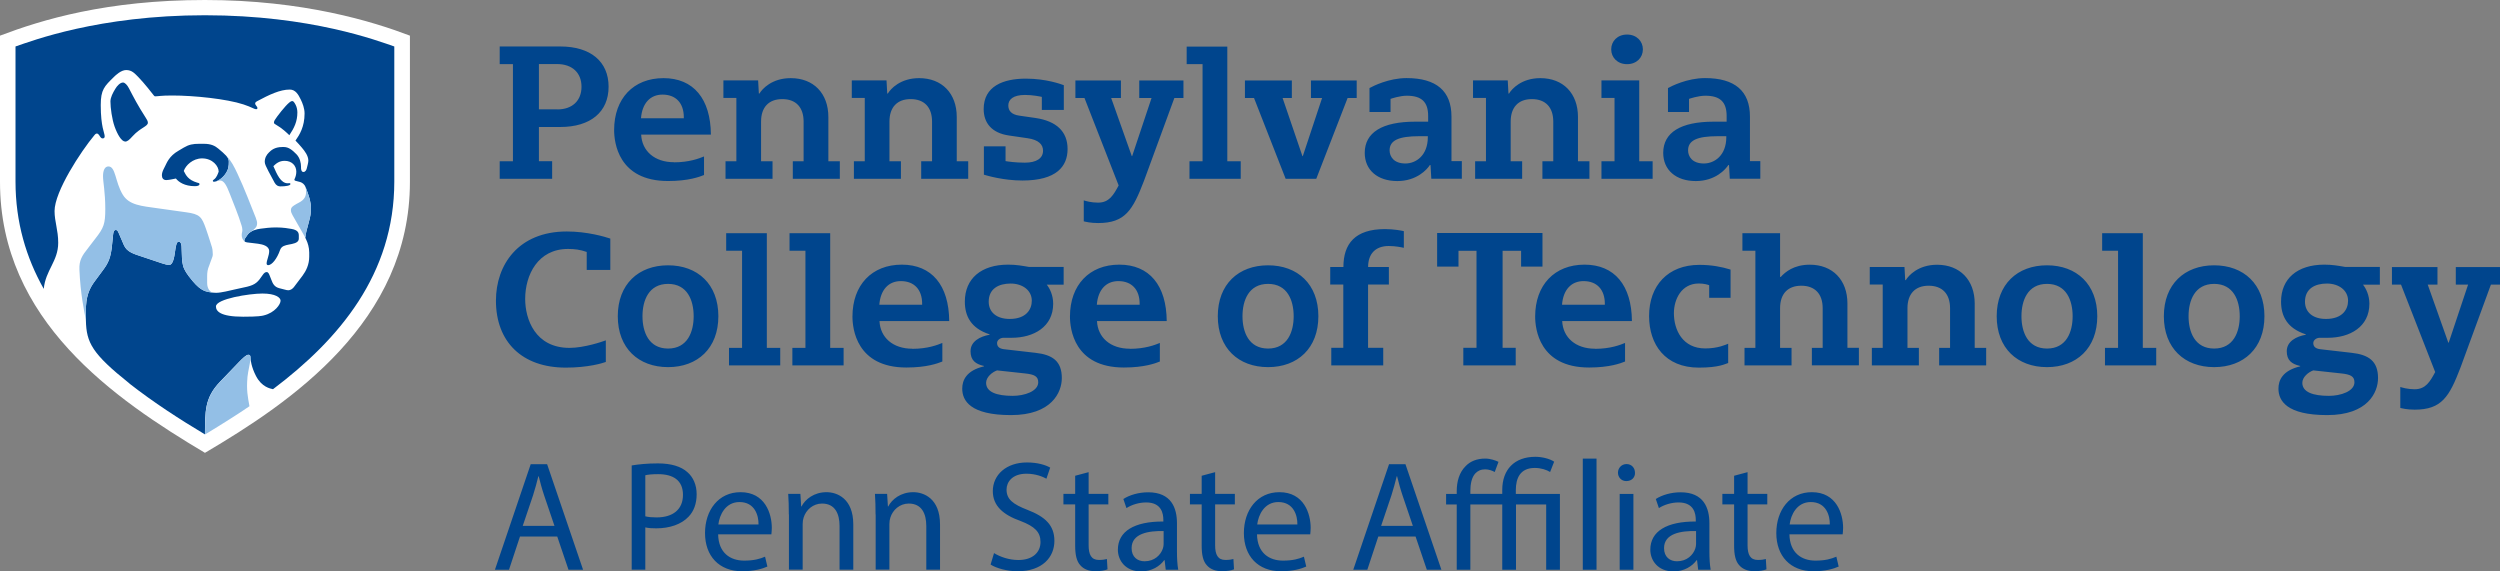 <svg width="350" height="80" viewBox="0 0 350 80" fill="none" xmlns="http://www.w3.org/2000/svg">
<rect x="0" y="0" width="350" height="80" fill="#808080" stroke="none"/>
<g clip-path="url(#clip0_345_1364)">
<path d="M28.698 63.401C16.005 55.839 0 44.86 0 25.466V4.992C5.854 2.772 14.896 0 28.69 0C42.485 0 52.224 3.02 57.389 4.992V25.466C57.389 45.023 40.764 56.289 28.698 63.393V63.401Z" fill="white"/>
<path d="M37.328 36.879C37.328 36.444 37.685 35.769 37.685 35.163C37.685 34.449 36.809 34.216 36.126 34.123C34.692 33.921 34.211 33.991 34.211 33.672C34.211 33.455 34.405 33.222 34.669 32.849C35.056 32.291 35.971 32.081 36.46 32.019C37.103 31.933 37.817 31.84 38.67 31.84C39.631 31.84 40.438 31.98 40.818 32.05C41.694 32.205 41.834 32.57 41.834 32.981V33.393C41.834 33.812 41.492 34.022 40.88 34.154C40.725 34.185 40.508 34.224 40.407 34.247C39.965 34.34 39.414 34.426 39.213 34.992C38.794 36.204 38.065 37.143 37.522 37.12C37.421 37.12 37.321 37.042 37.321 36.864L37.328 36.879ZM38.592 17.43C38.538 17.399 38.352 17.329 38.352 17.151C38.352 16.941 38.507 16.716 38.817 16.297C39.538 15.334 40.523 14.146 40.888 14.146C41.066 14.146 41.174 14.27 41.392 14.682C41.523 14.93 41.632 15.334 41.632 15.73C41.632 17.011 41.19 17.912 40.508 18.929C40.166 18.603 39.531 17.966 38.592 17.43ZM17.509 19.822C17.834 19.822 18.075 19.604 18.563 19.069C19.657 17.865 20.703 17.702 20.703 17.182C20.703 16.949 20.556 16.724 20.401 16.483C19.238 14.666 18.742 13.68 18.051 12.36C17.803 11.879 17.478 11.553 17.222 11.553C16.819 11.553 16.392 12.019 16.152 12.422C15.803 12.989 15.461 13.634 15.461 14.208C15.461 15.086 15.679 16.693 16.043 17.718C16.439 18.828 17.012 19.806 17.509 19.806V19.822ZM30.613 24.022C30.613 23.269 29.768 22.174 28.295 22.174C26.984 22.174 25.984 23.16 25.728 23.936C26.038 24.542 26.341 25.186 27.597 25.567C27.76 25.613 27.93 25.621 27.93 25.761C27.93 25.963 27.721 26.064 27.271 26.064C25.852 26.064 25.007 25.482 24.627 24.992C24.262 25.047 23.836 25.186 23.301 25.21C22.867 25.225 22.665 24.938 22.665 24.542C22.665 24.294 22.743 24.014 22.89 23.711C22.975 23.541 23.061 23.37 23.123 23.245C23.348 22.811 23.681 21.848 24.976 21.11C25.123 21.025 25.519 20.784 25.72 20.668C26.457 20.233 27.008 20.132 27.884 20.132H28.527C29.574 20.132 30.109 20.427 30.574 20.815C31.513 21.607 32.032 22.034 32.032 22.624C32.032 23.277 32.001 23.773 31.474 24.464C31.024 25.055 30.373 25.443 29.954 25.443C29.838 25.443 29.799 25.381 29.799 25.311C29.799 25.218 29.9 25.179 30.001 25.093C30.35 24.814 30.505 24.317 30.613 24.037V24.022ZM36.917 44.162C36.669 44.224 36.188 44.34 34.041 44.34C30.784 44.34 30.233 43.541 30.233 42.904C30.233 41.84 34.901 41.095 36.739 41.095C38.577 41.095 39.282 41.662 39.282 42.096C39.282 42.593 38.491 43.781 36.917 44.162ZM18.129 53.704C21.518 56.351 25.146 58.696 28.69 60.815C28.721 57.617 28.62 55.738 30.776 53.471C31.652 52.554 32.552 51.623 33.366 50.777C33.978 50.14 34.475 49.666 34.762 49.666C34.971 49.666 35.064 49.775 35.064 50.054C35.064 50.334 35.188 51.39 35.84 52.64C36.646 54.2 37.84 54.402 38.22 54.488C47.471 47.516 55.202 38.393 55.202 25.412V6.506C52.922 5.73 43.555 2.135 28.682 2.135C13.81 2.135 4.458 5.73 2.171 6.506V25.419C2.171 31.126 3.667 36.087 6.126 40.443C6.374 37.819 8.149 36.569 8.149 33.991C8.149 32.19 7.638 31.048 7.638 29.542C7.638 26.817 11.313 21.204 13.221 18.921C13.275 18.851 13.399 18.696 13.554 18.696C13.694 18.696 13.794 18.789 13.88 18.921C14.074 19.216 14.159 19.379 14.368 19.379C14.578 19.379 14.655 19.263 14.655 19.076C14.655 18.603 14.105 17.811 14.105 14.713C14.105 12.547 14.609 12.089 15.95 10.769C16.198 10.528 16.95 9.806 17.664 9.806C18.462 9.806 18.858 10.28 19.354 10.777C20.184 11.623 21.347 13.121 21.533 13.362C21.587 13.432 21.634 13.486 21.75 13.486C22.138 13.486 22.456 13.37 24.123 13.37C27.155 13.37 31.73 13.843 34.087 14.62C35.297 15.016 35.553 15.287 35.87 15.287C36.026 15.287 36.041 15.187 36.041 15.101C36.041 14.946 35.723 14.705 35.723 14.495C35.723 14.356 35.832 14.255 35.948 14.193C37.7 13.253 39.197 12.539 40.57 12.539C41.368 12.539 41.764 13.23 42.097 13.913C42.361 14.449 42.64 15.163 42.64 15.893C42.64 17.749 41.934 18.882 41.368 19.682C41.64 19.961 42.02 20.381 42.252 20.66C42.671 21.157 43.167 21.809 43.167 22.485C43.167 22.78 43.028 23.238 42.942 23.595C42.904 23.758 42.764 24.084 42.477 24.076C42.221 24.076 42.159 23.789 42.144 23.548C42.144 23.494 42.144 23.385 42.144 23.362C42.144 22.826 41.996 22.104 41.5 21.592C40.926 21.009 40.407 20.582 39.748 20.582C39.709 20.582 39.569 20.582 39.523 20.582C38.437 20.582 37.941 21.056 37.646 21.351C37.321 21.669 37.065 22.096 37.065 22.663C37.065 22.989 37.289 23.378 37.584 23.975C37.763 24.325 38.212 25.163 38.453 25.59C38.67 25.963 38.941 26.095 39.251 26.095C40.004 26.095 40.663 25.986 40.663 25.761C40.663 25.699 40.632 25.645 40.523 25.645C40.477 25.645 40.376 25.66 40.283 25.66C39.298 25.66 38.771 24.402 38.274 23.261C38.654 22.896 39.081 22.516 39.856 22.516C40.841 22.516 41.484 23.176 41.484 24.037C41.484 24.464 41.353 24.822 41.275 24.985C41.236 25.062 41.213 25.117 41.213 25.163C41.213 25.295 41.384 25.326 41.655 25.388C41.748 25.412 41.934 25.451 42.043 25.489C42.33 25.575 42.64 25.823 42.772 26.172C42.857 26.405 43.059 26.933 43.097 27.065C43.26 27.555 43.524 28.261 43.524 29.107C43.524 29.954 43.462 30.233 43.229 31.11C42.927 32.236 42.795 32.663 42.741 33.277C42.842 33.471 42.857 33.525 42.904 33.634C43.074 33.991 43.291 34.643 43.291 35.349V35.932C43.291 37.058 42.842 37.935 42.361 38.587C41.981 39.099 41.438 39.814 41.128 40.218C40.926 40.458 40.655 40.637 40.352 40.637C40.205 40.637 40.035 40.59 39.864 40.544C39.678 40.497 39.275 40.396 39.104 40.349C38.445 40.179 38.197 39.752 37.987 39.169C37.956 39.084 37.856 38.836 37.825 38.758C37.669 38.354 37.576 38.09 37.328 38.09C37.142 38.09 36.964 38.214 36.778 38.494C36.119 39.488 35.762 39.853 34.599 40.14C34.196 40.241 33.366 40.412 32.908 40.513C32.211 40.668 30.97 40.994 30.272 40.994C30.125 40.994 29.97 40.986 29.807 40.971C28.853 40.839 28.178 40.777 26.984 39.356C25.348 37.399 25.519 37.127 25.418 34.488C25.41 34.193 25.309 33.828 25.007 33.828C24.735 33.828 24.611 34.387 24.511 35.179C24.394 36.11 24.177 37.073 23.72 37.073C23.402 37.073 23.185 37.027 22.696 36.864C22.099 36.669 20.626 36.172 19.843 35.908C18.78 35.559 17.772 35.28 17.361 34.34C17.168 33.898 16.811 33.075 16.632 32.648C16.508 32.345 16.415 32.19 16.214 32.19C15.935 32.19 15.873 32.523 15.841 32.787C15.803 33.09 15.733 33.781 15.694 34.208C15.531 36.048 15.167 36.825 14.392 37.849C14.035 38.315 13.694 38.797 13.306 39.317C12.492 40.396 12.003 41.506 12.026 43.595C12.026 43.735 12.019 44.511 12.026 44.868C12.096 47.981 12.887 49.511 18.137 53.696L18.129 53.704Z" fill="#00458D"/>
<path d="M42.779 26.165C42.865 26.398 43.066 26.926 43.105 27.058C43.268 27.547 43.532 28.253 43.532 29.1C43.532 29.946 43.47 30.225 43.237 31.103C42.934 32.228 42.803 32.656 42.748 33.269C42.663 33.098 41.066 30.334 40.95 30.117C40.833 29.899 40.725 29.674 40.725 29.418C40.725 29.138 40.849 28.968 41.182 28.75C41.384 28.618 41.647 28.471 41.833 28.378C42.655 27.958 42.849 27.438 42.849 26.879C42.849 26.646 42.818 26.405 42.779 26.165ZM35.832 30.575C35.917 30.792 35.995 31.041 35.995 31.227C35.995 31.638 35.894 31.77 35.661 32.011C35.522 32.135 35.374 32.26 35.235 32.392C35.01 32.508 34.808 32.663 34.669 32.857C34.405 33.23 34.211 33.463 34.211 33.68C34.211 33.75 34.234 33.797 34.281 33.836C33.963 33.603 33.839 33.238 33.839 32.912C33.839 32.624 33.932 32.469 33.932 32.197C33.932 31.965 33.87 31.739 33.831 31.607C33.389 30.124 32.645 28.362 32.187 27.166C31.722 25.947 31.35 25.272 30.823 25.272C30.528 25.272 30.264 25.419 29.962 25.419C30.381 25.419 31.04 25.031 31.482 24.441C32.001 23.758 32.04 23.253 32.04 22.601C32.04 22.322 31.924 22.081 31.706 21.825C32.373 22.508 32.808 23.378 33.257 24.34C34.25 26.452 35.111 28.758 35.84 30.567L35.832 30.575ZM12.026 44.884C12.019 44.527 12.026 43.742 12.026 43.61C12.003 41.514 12.492 40.412 13.306 39.333C13.701 38.812 14.035 38.331 14.391 37.865C15.167 36.84 15.531 36.056 15.694 34.224C15.733 33.797 15.81 33.106 15.841 32.803C15.873 32.539 15.934 32.205 16.214 32.205C16.407 32.205 16.501 32.36 16.632 32.663C16.811 33.09 17.167 33.913 17.361 34.356C17.772 35.295 18.788 35.575 19.843 35.924C20.618 36.18 22.099 36.685 22.696 36.879C23.185 37.042 23.402 37.089 23.72 37.089C24.177 37.089 24.394 36.118 24.511 35.194C24.611 34.402 24.728 33.843 25.007 33.843C25.309 33.843 25.41 34.208 25.418 34.503C25.519 37.143 25.348 37.415 26.984 39.371C28.171 40.792 28.853 40.854 29.807 40.986C29.45 40.877 29 40.474 29 39.604V38.657C29 38.183 29.055 37.702 29.295 37.159C29.404 36.902 29.535 36.437 29.659 36.157C29.869 35.676 29.768 35.551 29.768 35.21C29.768 34.853 29.652 34.495 29.365 33.634C29.217 33.191 29.023 32.547 28.83 32.019C28.24 30.365 28 29.977 26.023 29.713C25.387 29.628 22.619 29.232 22.037 29.154C19.819 28.836 18.082 28.735 17.183 27.244C16.105 25.466 16.214 23.3 15.175 23.3C14.678 23.3 14.422 23.851 14.422 24.659C14.422 25.505 14.74 26.871 14.74 29.255C14.74 31.312 14.546 31.887 13.352 33.401C13.042 33.797 12.623 34.371 12.352 34.705C11.46 35.823 11.065 36.46 11.119 37.764C11.259 41.142 11.794 43.626 12.042 44.915L12.026 44.884ZM34.638 52.826C34.715 52.003 35.08 50.629 35.08 50.062C35.08 49.783 34.986 49.674 34.777 49.674C34.49 49.674 33.994 50.148 33.381 50.784C32.567 51.631 31.668 52.562 30.791 53.478C28.628 55.738 28.737 57.624 28.706 60.823C31.109 59.371 33.304 57.981 34.925 56.871C34.684 55.544 34.483 54.589 34.645 52.826H34.638Z" fill="#93BFE6"/>
<path d="M168.366 8.975H166.133V6.522H171.824V22.578H173.701V25.031H166.528V22.578H168.358V8.975H168.366ZM183.533 11.265H189.938V13.719H188.666L184.278 25.031H179.99L175.562 13.719H174.29V11.265H180.858V13.719H179.563L182.339 21.855H182.393L185.092 13.719H183.533V11.265ZM159.495 11.265H165.683V13.719H164.411L160.154 25.326C158.588 29.41 157.533 31.227 153.734 31.227C152.672 31.227 151.989 31.048 151.726 30.986V28.051C152.013 28.144 152.772 28.369 153.734 28.369C155.293 28.369 155.897 27.283 156.611 25.963L151.826 13.719H150.555V11.265H156.929V13.719H155.564L158.448 21.848H158.503L161.217 13.719H159.495V11.265ZM236.463 13.843C236.58 13.804 237.743 13.401 238.751 13.401C240.806 13.401 241.728 14.27 241.728 16.227V17.034H239.906C235.292 17.034 232.85 18.548 232.85 21.405C232.85 23.804 234.641 25.349 237.409 25.349C240.177 25.349 241.612 23.672 241.961 23.113H242.062L242.17 25.023H246.443V22.562H244.993V16.32C244.993 12.741 242.876 10.932 238.704 10.932C236.207 10.932 233.99 12.065 233.517 12.329V15.683H236.463V13.843ZM238.534 22.888C236.905 22.888 236.331 21.902 236.331 21.056C236.331 19.658 237.58 19.068 240.495 19.068H241.682V19.208C241.682 21.739 240.053 22.888 238.541 22.888H238.534ZM194.676 13.843C194.792 13.804 195.955 13.401 196.963 13.401C199.018 13.401 199.941 14.27 199.941 16.227V17.034H198.119C193.505 17.034 191.063 18.548 191.063 21.405C191.063 23.804 192.854 25.349 195.622 25.349C198.39 25.349 199.825 23.672 200.174 23.113H200.274L200.383 25.023H204.656V22.562H203.206V16.32C203.206 12.741 201.089 10.932 196.917 10.932C194.42 10.932 192.202 12.065 191.729 12.329V15.683H194.676V13.843ZM196.746 22.888C195.118 22.888 194.544 21.902 194.544 21.056C194.544 19.658 195.793 19.068 198.708 19.068H199.895V19.208C199.895 21.739 198.266 22.888 196.754 22.888H196.746ZM69.958 25.031H77.301V22.57H75.448V17.779H78.441C82.675 17.779 85.203 15.675 85.203 12.143C85.203 8.61 82.675 6.506 78.441 6.506H69.958V8.975H71.811V22.578H69.958V25.039V25.031ZM78.038 15.31H75.448V8.967H77.983C80.1 8.967 81.411 10.186 81.411 12.143C81.411 14.099 80.116 15.318 78.038 15.318V15.31ZM145.856 15.388H148.934V11.925C148.562 11.793 146.484 11.009 143.615 11.009C140.459 11.009 137.714 12.065 137.714 15.264C137.714 17.221 138.846 18.618 141.234 18.967L143.886 19.355C145.429 19.581 146.026 20.248 146.026 21.095C146.026 22.166 145.104 22.772 143.483 22.772C142.172 22.772 141.102 22.616 140.777 22.554V20.489H137.745V24.456C138.21 24.596 140.505 25.272 143.142 25.272C147.911 25.272 149.461 23.292 149.461 20.862C149.461 18.432 147.926 16.949 144.948 16.514L142.684 16.188C141.606 16.033 141.164 15.505 141.164 14.767C141.164 13.936 141.831 13.292 143.506 13.292C144.584 13.292 145.646 13.517 145.856 13.564V15.38V15.388ZM224.204 25.031H231.369V22.578H229.492V11.258H224.204V13.711H226.034V22.578H224.204V25.031ZM230.004 6.91C230.004 8.059 229.128 8.983 227.786 8.983C226.445 8.983 225.569 8.051 225.569 6.91C225.569 5.769 226.445 4.837 227.786 4.837C229.128 4.837 230.004 5.769 230.004 6.91ZM128.967 22.578H130.487V17.019C130.487 15.015 129.394 13.874 127.494 13.874C125.594 13.874 124.524 15.023 124.524 17.019V22.578H126.129V25.031H119.546V22.578H121.066V13.711H119.251V11.258H124.113L124.214 13.09H124.299C124.679 12.453 126.028 10.939 128.68 10.939C131.875 10.939 133.945 13.075 133.945 16.374V22.578H135.55V25.031H128.967V22.578ZM110.985 22.578H112.505V17.019C112.505 15.015 111.419 13.874 109.52 13.874C107.62 13.874 106.55 15.023 106.55 17.019V22.578H108.155V25.031H101.572V22.578H103.091V13.711H101.277V11.258H106.139L106.24 13.09H106.325C106.705 12.453 108.054 10.939 110.706 10.939C113.901 10.939 115.971 13.075 115.971 16.374V22.578H117.576V25.031H110.993V22.578H110.985ZM215.938 22.578H217.458V17.019C217.458 15.015 216.364 13.874 214.465 13.874C212.565 13.874 211.495 15.023 211.495 17.019V22.578H213.1V25.031H206.517V22.578H208.036V13.711H206.222V11.258H211.084L211.185 13.09H211.27C211.65 12.453 212.999 10.939 215.651 10.939C218.846 10.939 220.916 13.075 220.916 16.374V22.578H222.521V25.031H215.938V22.578ZM94.36 22.725C96.485 22.725 97.865 22.189 98.563 21.902V24.503C97.943 24.752 96.4 25.342 93.531 25.342C86.521 25.342 85.978 19.884 85.978 18.206C85.978 13.789 88.692 10.939 92.887 10.939C97.082 10.939 99.486 13.82 99.525 18.843H89.762C89.871 21.141 91.638 22.71 94.353 22.71L94.36 22.725ZM95.733 16.553V16.413C95.733 14.425 94.616 13.245 92.755 13.245C91.018 13.245 89.902 14.472 89.739 16.553H95.733ZM127.726 48.835C129.851 48.835 131.231 48.3 131.929 48.012V50.613C131.309 50.862 129.766 51.452 126.897 51.452C119.887 51.452 119.344 45.994 119.344 44.317C119.344 39.899 122.058 37.05 126.253 37.05C130.448 37.05 132.852 39.93 132.891 44.953H123.128C123.237 47.252 125.005 48.82 127.719 48.82L127.726 48.835ZM129.099 42.663V42.523C129.099 40.536 127.982 39.355 126.121 39.355C124.384 39.355 123.268 40.582 123.105 42.663H129.099ZM158.177 48.835C160.302 48.835 161.682 48.3 162.38 48.012V50.613C161.76 50.862 160.216 51.452 157.347 51.452C150.338 51.452 149.795 45.994 149.795 44.317C149.795 39.899 152.509 37.05 156.704 37.05C160.899 37.05 163.303 39.93 163.341 44.953H153.579C153.687 47.252 155.455 48.82 158.169 48.82L158.177 48.835ZM159.55 42.663V42.523C159.55 40.536 158.433 39.355 156.572 39.355C154.835 39.355 153.718 40.582 153.556 42.663H159.55ZM223.304 48.835C225.429 48.835 226.809 48.3 227.507 48.012V50.613C226.887 50.862 225.344 51.452 222.475 51.452C215.465 51.452 214.922 45.994 214.922 44.317C214.922 39.899 217.636 37.05 221.831 37.05C226.026 37.05 228.43 39.93 228.469 44.953H218.706C218.815 47.252 220.583 48.82 223.297 48.82L223.304 48.835ZM224.677 42.663V42.523C224.677 40.536 223.56 39.355 221.699 39.355C219.962 39.355 218.846 40.582 218.683 42.663H224.677ZM103.898 35.101H101.665V32.648H107.356V48.703H109.233V51.157H102.06V48.703H103.89V35.101H103.898ZM112.769 35.101H110.535V32.648H116.227V48.703H118.104V51.157H110.931V48.703H112.761V35.101H112.769ZM296.535 35.101H294.302V32.648H299.993V48.703H301.87V51.157H294.697V48.703H296.527V35.101H296.535ZM188.077 37.383C188.077 34.123 189.713 32.073 193.893 32.073C195.157 32.073 196.196 32.283 196.537 32.36V34.697C196.25 34.635 195.436 34.441 194.42 34.441C192.551 34.441 191.536 35.551 191.536 37.376H194.443V39.837H191.528V48.696H193.652V51.157H186.379V48.696H188.062V39.837H186.232V37.376H188.077V37.383ZM212.953 35.109H210.363V48.688H212.2V51.157H204.865V48.688H206.71V35.109H204.19V37.321H201.197V32.624H215.946V37.321H212.953V35.109ZM343.812 37.391H350V39.845H348.728L344.471 51.452C342.905 55.536 341.85 57.352 338.051 57.352C336.988 57.352 336.306 57.174 336.042 57.112V54.177C336.329 54.27 337.089 54.495 338.051 54.495C339.609 54.495 340.214 53.408 340.927 52.089L336.143 39.845H334.871V37.391H341.245V39.845H339.881L342.765 47.974H342.819L345.533 39.845H343.812V37.391ZM239.286 39.93C239.107 39.852 238.534 39.689 237.836 39.689C235.378 39.689 234.346 41.941 234.346 43.843C234.346 46.196 235.564 48.781 238.735 48.781C240.519 48.781 241.658 48.237 241.945 48.121V50.823C241.534 50.932 240.736 51.467 237.836 51.467C233.129 51.467 230.872 48.237 230.872 44.239C230.872 39.992 233.501 37.081 237.913 37.081C239.58 37.081 241.007 37.345 242.279 37.741V41.693H239.286V39.915V39.93ZM309.98 37.143C305.84 37.143 302.94 39.79 302.94 44.27C302.94 48.75 305.84 51.398 309.98 51.398C314.121 51.398 317.021 48.75 317.021 44.27C317.021 39.79 314.121 37.143 309.98 37.143ZM306.398 44.27C306.398 42.081 307.259 39.744 309.98 39.744C312.702 39.744 313.563 42.081 313.563 44.27C313.563 46.46 312.702 48.797 309.98 48.797C307.259 48.797 306.398 46.46 306.398 44.27ZM286.578 37.143C282.438 37.143 279.538 39.79 279.538 44.27C279.538 48.75 282.438 51.398 286.578 51.398C290.719 51.398 293.619 48.75 293.619 44.27C293.619 39.79 290.719 37.143 286.578 37.143ZM283.004 44.27C283.004 42.081 283.864 39.744 286.586 39.744C289.308 39.744 290.169 42.081 290.169 44.27C290.169 46.46 289.308 48.797 286.586 48.797C283.864 48.797 283.004 46.46 283.004 44.27ZM177.531 37.143C173.391 37.143 170.491 39.79 170.491 44.27C170.491 48.75 173.391 51.398 177.531 51.398C181.672 51.398 184.572 48.75 184.572 44.27C184.572 39.79 181.672 37.143 177.531 37.143ZM173.949 44.27C173.949 42.081 174.81 39.744 177.531 39.744C180.253 39.744 181.114 42.081 181.114 44.27C181.114 46.46 180.253 48.797 177.531 48.797C174.81 48.797 173.949 46.46 173.949 44.27ZM93.531 37.143C89.39 37.143 86.49 39.79 86.49 44.27C86.49 48.75 89.39 51.398 93.531 51.398C97.671 51.398 100.571 48.75 100.571 44.27C100.571 39.79 97.671 37.143 93.531 37.143ZM89.948 44.27C89.948 42.081 90.809 39.744 93.531 39.744C96.252 39.744 97.113 42.081 97.113 44.27C97.113 46.46 96.252 48.797 93.531 48.797C90.809 48.797 89.948 46.46 89.948 44.27ZM271.489 48.703H273.009V43.144C273.009 41.141 271.915 40 270.015 40C268.116 40 267.046 41.149 267.046 43.144V48.703H268.643V51.157H262.06V48.703H263.58V39.837H261.765V37.383H266.627L266.728 39.216H266.813C267.193 38.579 268.542 37.065 271.194 37.065C274.389 37.065 276.459 39.2 276.459 42.5V48.703H278.064V51.157H271.481V48.703H271.489ZM84.815 50.675C84.357 50.839 82.372 51.467 79.209 51.467C73.052 51.467 69.431 47.826 69.431 42.089C69.431 37.081 72.563 32.407 79.348 32.407C82.217 32.407 84.668 33.144 85.443 33.401V37.795H82.14V35.272C81.217 34.953 80.472 34.852 79.526 34.852C75.308 34.852 73.525 38.478 73.525 41.855C73.525 44.651 74.897 48.703 79.736 48.703C81.806 48.703 84.373 47.818 84.815 47.648V50.683V50.675ZM253.654 48.703H255.174V43.144C255.174 41.141 254.081 40 252.181 40C250.281 40 249.211 41.149 249.211 43.144V48.703H250.816V51.157H244.233V48.703H245.753V35.101H243.938V32.648H249.211V38.773H249.304C249.909 38.105 251.111 37.057 253.375 37.057C256.57 37.057 258.64 39.193 258.64 42.492V48.696H260.245V51.149H253.662V48.696L253.654 48.703ZM333.196 39.852H330.816C331.242 40.38 331.715 41.335 331.715 42.523C331.715 45.776 328.963 47.29 325.9 47.29H324.76C324.31 47.29 323.86 47.609 323.86 48.028C323.86 48.502 324.155 48.812 324.837 48.89L329.226 49.394C331.607 49.658 332.925 50.543 332.925 52.927C332.925 54.938 331.491 58.113 325.807 58.113C320.123 58.113 318.983 56.102 318.983 54.41C318.983 53.222 319.565 51.871 322.023 51.289V51.234C320.836 50.971 320.146 50.443 320.146 49.169C320.146 47.795 321.464 47.104 322.814 46.863V46.809C320.193 45.963 319.348 44.239 319.348 42.228C319.348 39.022 321.619 37.05 325.404 37.05C326.543 37.05 327.358 37.205 328.311 37.368H333.181V39.852H333.196ZM323.86 51.855C323.17 52.096 322.325 52.795 322.325 53.595C322.325 54.891 323.806 55.419 326.055 55.419C327.691 55.419 329.622 54.783 329.622 53.517C329.622 52.671 329.04 52.415 327.8 52.283L323.86 51.855ZM325.636 44.651C327.939 44.651 328.73 43.323 328.73 42.104C328.73 40.644 327.435 39.697 325.768 39.697C324.101 39.697 322.697 40.411 322.697 42.236C322.697 43.696 323.783 44.651 325.628 44.651H325.636ZM148.926 39.852H146.546C146.972 40.38 147.445 41.335 147.445 42.523C147.445 45.776 144.693 47.29 141.63 47.29H140.49C140.04 47.29 139.59 47.609 139.59 48.028C139.59 48.502 139.885 48.812 140.567 48.89L144.956 49.394C147.337 49.658 148.655 50.543 148.655 52.927C148.655 54.938 147.22 58.113 141.537 58.113C135.853 58.113 134.713 56.102 134.713 54.41C134.713 53.222 135.295 51.871 137.753 51.289V51.234C136.566 50.971 135.876 50.443 135.876 49.169C135.876 47.795 137.194 47.104 138.544 46.863V46.809C135.923 45.963 135.077 44.239 135.077 42.228C135.077 39.022 137.349 37.05 141.133 37.05C142.273 37.05 143.087 37.205 144.041 37.368H148.911V39.852H148.926ZM139.59 51.855C138.9 52.096 138.055 52.795 138.055 53.595C138.055 54.891 139.536 55.419 141.785 55.419C143.421 55.419 145.352 54.783 145.352 53.517C145.352 52.671 144.77 52.415 143.529 52.283L139.59 51.855ZM141.358 44.651C143.661 44.651 144.452 43.323 144.452 42.104C144.452 40.644 143.157 39.697 141.49 39.697C139.823 39.697 138.419 40.411 138.419 42.236C138.419 43.696 139.505 44.651 141.351 44.651H141.358ZM72.796 75.116L71.261 79.759H69.291L74.3 64.984H76.595L81.628 79.759H79.589L78.014 75.116H72.78H72.796ZM77.627 73.626L76.184 69.371C75.859 68.408 75.634 67.531 75.417 66.677H75.37C75.153 67.554 74.913 68.455 74.626 69.348L73.184 73.618H77.627V73.626ZM88.444 65.163C89.367 65.008 90.569 64.876 92.096 64.876C93.98 64.876 95.361 65.311 96.237 66.102C97.043 66.801 97.532 67.88 97.532 69.192C97.532 70.505 97.136 71.584 96.392 72.345C95.384 73.416 93.74 73.967 91.879 73.967C91.313 73.967 90.786 73.944 90.344 73.835V79.751H88.436V65.155L88.444 65.163ZM90.344 72.283C90.762 72.391 91.282 72.438 91.918 72.438C94.213 72.438 95.616 71.32 95.616 69.278C95.616 67.236 94.236 66.382 92.135 66.382C91.305 66.382 90.669 66.444 90.344 66.537V72.283ZM100.54 74.806C100.587 77.415 102.246 78.486 104.177 78.486C105.557 78.486 106.387 78.245 107.108 77.935L107.434 79.317C106.751 79.62 105.596 79.977 103.913 79.977C100.649 79.977 98.703 77.826 98.703 74.627C98.703 71.428 100.587 68.905 103.673 68.905C107.131 68.905 108.054 71.949 108.054 73.905C108.054 74.301 108.008 74.604 107.992 74.806H100.548H100.54ZM106.193 73.424C106.216 72.197 105.689 70.287 103.526 70.287C101.579 70.287 100.726 72.081 100.571 73.424H106.193ZM110.435 72.019C110.435 70.924 110.411 70.023 110.349 69.146H112.055L112.164 70.901H112.21C112.738 69.891 113.963 68.905 115.715 68.905C117.181 68.905 119.46 69.783 119.46 73.416V79.751H117.537V73.633C117.537 71.925 116.902 70.497 115.087 70.497C113.815 70.497 112.831 71.397 112.505 72.469C112.42 72.71 112.373 73.036 112.373 73.37V79.744H110.45V72.011L110.435 72.019ZM122.578 72.019C122.578 70.924 122.554 70.023 122.492 69.146H124.198L124.307 70.901H124.353C124.881 69.891 126.106 68.905 127.858 68.905C129.324 68.905 131.604 69.783 131.604 73.416V79.751H129.681V73.633C129.681 71.925 129.045 70.497 127.23 70.497C125.958 70.497 124.974 71.397 124.648 72.469C124.563 72.71 124.516 73.036 124.516 73.37V79.744H122.593V72.011L122.578 72.019ZM139.172 77.438C140.025 77.966 141.273 78.401 142.583 78.401C144.53 78.401 145.67 77.368 145.67 75.877C145.67 74.495 144.879 73.711 142.886 72.942C140.474 72.088 138.993 70.838 138.993 68.758C138.993 66.46 140.901 64.744 143.762 64.744C145.274 64.744 146.367 65.093 147.027 65.466L146.499 67.019C146.019 66.755 145.034 66.32 143.7 66.32C141.684 66.32 140.916 67.523 140.916 68.533C140.916 69.915 141.816 70.59 143.847 71.382C146.344 72.345 147.616 73.548 147.616 75.722C147.616 78.005 145.933 79.977 142.452 79.977C141.033 79.977 139.474 79.557 138.683 79.037L139.164 77.438H139.172ZM152.408 66.102V69.146H155.168V70.613H152.408V76.335C152.408 77.647 152.78 78.393 153.85 78.393C154.354 78.393 154.726 78.331 154.967 78.261L155.052 79.705C154.68 79.86 154.091 79.969 153.346 79.969C152.447 79.969 151.726 79.682 151.268 79.161C150.718 78.595 150.524 77.647 150.524 76.397V70.613H148.88V69.146H150.524V66.607L152.408 66.102ZM163.202 79.759L163.047 78.424H162.985C162.395 79.255 161.255 80 159.743 80C157.596 80 156.502 78.486 156.502 76.957C156.502 74.394 158.782 72.989 162.868 73.012V72.795C162.868 71.918 162.628 70.342 160.465 70.342C159.48 70.342 158.448 70.652 157.704 71.133L157.27 69.86C158.146 69.293 159.418 68.921 160.751 68.921C163.993 68.921 164.776 71.133 164.776 73.261V77.228C164.776 78.152 164.822 79.045 164.954 79.767H163.202V79.759ZM162.915 74.348C160.813 74.301 158.425 74.674 158.425 76.739C158.425 77.989 159.255 78.579 160.24 78.579C161.62 78.579 162.496 77.702 162.799 76.801C162.861 76.607 162.907 76.382 162.907 76.188V74.348H162.915ZM170.118 66.102V69.146H172.879V70.613H170.118V76.335C170.118 77.647 170.491 78.393 171.561 78.393C172.065 78.393 172.437 78.331 172.677 78.261L172.763 79.705C172.39 79.86 171.801 79.969 171.057 79.969C170.157 79.969 169.436 79.682 168.979 79.161C168.428 78.595 168.234 77.647 168.234 76.397V70.613H166.59V69.146H168.234V66.607L170.118 66.102ZM175.981 74.806C176.027 77.415 177.687 78.486 179.617 78.486C180.998 78.486 181.827 78.245 182.548 77.935L182.874 79.317C182.192 79.62 181.036 79.977 179.354 79.977C176.089 79.977 174.143 77.826 174.143 74.627C174.143 71.428 176.027 68.905 179.113 68.905C182.572 68.905 183.494 71.949 183.494 73.905C183.494 74.301 183.448 74.604 183.432 74.806H175.988H175.981ZM181.633 73.424C181.657 72.197 181.129 70.287 178.966 70.287C177.02 70.287 176.167 72.081 176.012 73.424H181.633ZM192.962 75.116L191.427 79.759H189.457L194.467 64.984H196.762L201.794 79.759H199.755L198.181 75.116H192.947H192.962ZM197.801 73.626L196.359 69.371C196.033 68.408 195.808 67.531 195.591 66.677H195.544C195.327 67.554 195.087 68.455 194.8 69.348L193.358 73.618H197.801V73.626ZM217.016 66.079C216.535 65.776 215.744 65.512 214.868 65.512C212.828 65.512 212.216 66.941 212.216 68.626V69.154H218.388V79.759H216.465V70.621H212.239V79.759H210.316V70.621H205.85V79.759H203.942V70.621H202.453V69.154H203.942V68.758C203.942 67.422 204.291 66.126 205.214 65.233C205.826 64.596 206.749 64.2 207.928 64.2C208.649 64.2 209.393 64.464 209.789 64.658L209.262 66.079C208.936 65.901 208.432 65.707 207.928 65.707C207.315 65.707 206.881 65.924 206.548 66.273C206.02 66.84 205.85 67.811 205.85 68.727V69.146H210.316V68.579C210.316 65.776 211.983 63.952 214.953 63.952C215.915 63.952 217.008 64.239 217.582 64.635L217.016 66.079ZM221.591 64.2H223.514V79.759H221.591V64.2ZM228.903 66.172C228.926 66.832 228.445 67.352 227.678 67.352C226.995 67.352 226.515 66.825 226.515 66.172C226.515 65.52 227.019 64.969 227.716 64.969C228.414 64.969 228.895 65.497 228.895 66.172H228.903ZM226.755 79.759V69.154H228.678V79.759H226.755ZM237.743 79.759L237.588 78.424H237.526C236.936 79.255 235.796 80 234.284 80C232.136 80 231.043 78.486 231.043 76.957C231.043 74.394 233.323 72.989 237.409 73.012V72.795C237.409 71.918 237.169 70.342 235.005 70.342C234.021 70.342 232.989 70.652 232.245 71.133L231.811 69.86C232.687 69.293 233.959 68.921 235.292 68.921C238.534 68.921 239.317 71.133 239.317 73.261V77.228C239.317 78.152 239.363 79.045 239.495 79.767H237.743V79.759ZM237.456 74.348C235.354 74.301 232.966 74.674 232.966 76.739C232.966 77.989 233.796 78.579 234.781 78.579C236.161 78.579 237.037 77.702 237.339 76.801C237.401 76.607 237.448 76.382 237.448 76.188V74.348H237.456ZM244.659 66.102V69.146H247.42V70.613H244.659V76.335C244.659 77.647 245.032 78.393 246.102 78.393C246.606 78.393 246.978 78.331 247.218 78.261L247.304 79.705C246.931 79.86 246.342 79.969 245.598 79.969C244.698 79.969 243.977 79.682 243.519 79.161C242.969 78.595 242.775 77.647 242.775 76.397V70.613H241.131V69.146H242.775V66.607L244.659 66.102ZM250.521 74.806C250.568 77.415 252.227 78.486 254.158 78.486C255.538 78.486 256.368 78.245 257.089 77.935L257.415 79.317C256.733 79.62 255.577 79.977 253.895 79.977C250.63 79.977 248.684 77.826 248.684 74.627C248.684 71.428 250.568 68.905 253.654 68.905C257.113 68.905 258.035 71.949 258.035 73.905C258.035 74.301 257.989 74.604 257.973 74.806H250.529H250.521ZM256.174 73.424C256.198 72.197 255.67 70.287 253.507 70.287C251.561 70.287 250.708 72.081 250.553 73.424H256.174Z" fill="#00458D"/>
</g>
<defs>
<clipPath id="clip0_345_1364">
<rect width="350" height="80" fill="white"/>
</clipPath>
</defs>
</svg>
